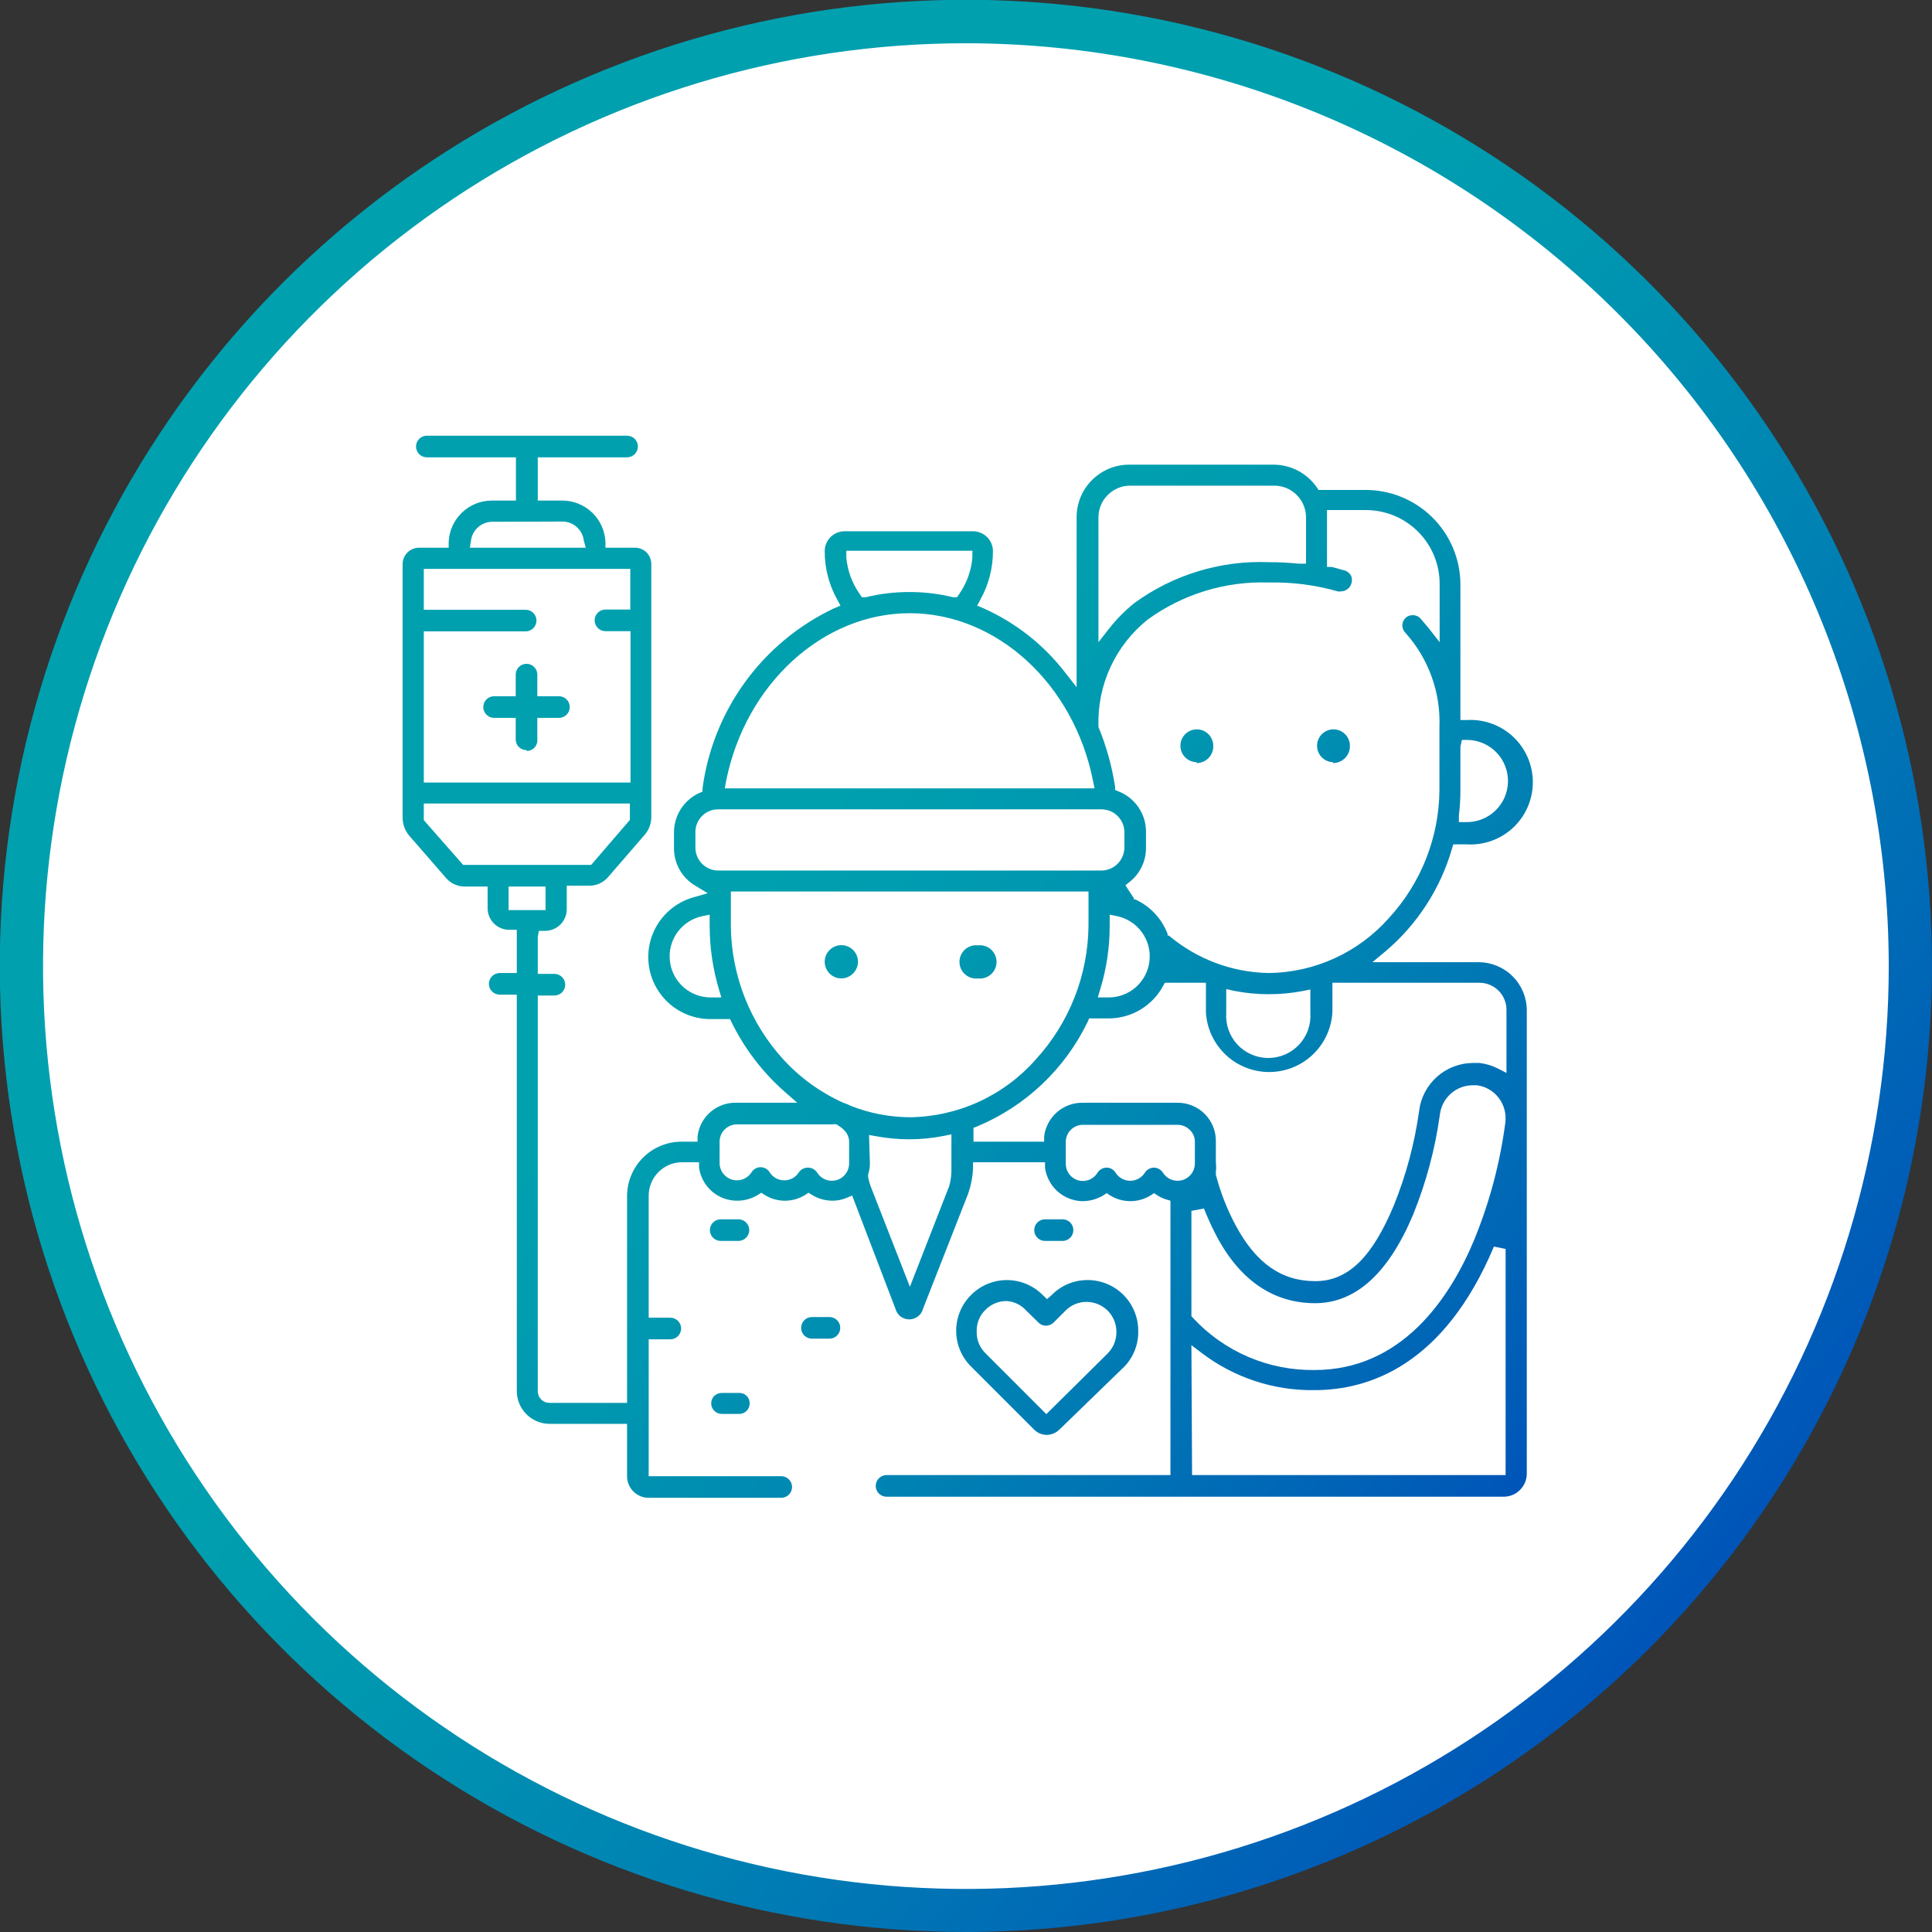 <svg width="83" height="83" viewBox="0 0 83 83" fill="none" xmlns="http://www.w3.org/2000/svg"><rect x="0" y="0" width="83" height="83" fill="#333333" stroke="none"/><g clip-path="url(#clip0_10522_6937)"><path d="M0.929 41.504C0.929 49.53 3.309 57.375 7.768 64.048C12.226 70.721 18.564 75.922 25.979 78.992C33.394 82.063 41.553 82.866 49.424 81.3C57.295 79.733 64.525 75.868 70.199 70.192C75.873 64.517 79.737 57.286 81.302 49.415C82.866 41.543 82.061 33.384 78.989 25.97C75.916 18.556 70.714 12.22 64.04 7.762C57.367 3.305 49.521 0.927 41.495 0.929C36.167 0.929 30.891 1.978 25.969 4.018C21.047 6.057 16.574 9.046 12.807 12.814C9.04 16.582 6.052 21.055 4.014 25.977C1.976 30.9 0.927 36.176 0.929 41.504Z" fill="white"/><path d="M41.495 83C33.286 83 25.262 80.566 18.437 76.005C11.611 71.445 6.291 64.963 3.15 57.379C0.009 49.794 -0.813 41.449 0.788 33.398C2.39 25.347 6.343 17.952 12.147 12.147C17.952 6.343 25.347 2.39 33.398 0.788C41.449 -0.813 49.794 0.009 57.379 3.15C64.963 6.291 71.445 11.611 76.005 18.437C80.566 25.262 83 33.286 83 41.495C82.99 52.5 78.614 63.051 70.833 70.833C63.051 78.614 52.5 82.99 41.495 83ZM41.495 1.858C33.654 1.858 25.988 4.183 19.468 8.54C12.948 12.897 7.866 19.09 4.866 26.335C1.865 33.58 1.081 41.552 2.611 49.243C4.142 56.934 7.919 63.998 13.464 69.543C19.01 75.087 26.075 78.862 33.766 80.391C41.458 81.919 49.43 81.133 56.674 78.131C63.918 75.129 70.11 70.046 74.465 63.525C78.82 57.003 81.144 49.337 81.142 41.495C81.13 30.985 76.949 20.909 69.516 13.478C62.083 6.047 52.006 1.868 41.495 1.858Z" fill="url(#paint0_linear_10522_6937)"/><path d="M38.086 64.3C37.963 64.3 37.845 64.251 37.758 64.164C37.671 64.077 37.622 63.959 37.622 63.836C37.622 63.713 37.671 63.595 37.758 63.508C37.845 63.42 37.963 63.371 38.086 63.371H50.283V51.583L50.097 51.528C49.963 51.486 49.835 51.426 49.717 51.351L49.577 51.258L49.438 51.351C49.174 51.515 48.87 51.602 48.56 51.602C48.25 51.602 47.946 51.515 47.682 51.351L47.543 51.258L47.404 51.351C47.124 51.52 46.802 51.608 46.475 51.602C46.084 51.588 45.71 51.435 45.421 51.171C45.132 50.908 44.946 50.55 44.895 50.162V49.93H41.802V50.19C41.786 50.557 41.717 50.92 41.598 51.267L39.656 56.219C39.623 56.351 39.546 56.469 39.439 56.553C39.331 56.636 39.198 56.682 39.062 56.682C38.925 56.682 38.793 56.636 38.685 56.553C38.577 56.469 38.501 56.351 38.467 56.219L36.609 51.36L36.368 51.463C36.174 51.544 35.965 51.585 35.755 51.583C35.446 51.581 35.144 51.495 34.882 51.333L34.733 51.24L34.594 51.333C34.332 51.497 34.029 51.584 33.72 51.584C33.411 51.584 33.109 51.497 32.847 51.333L32.708 51.24L32.559 51.333C32.297 51.495 31.995 51.581 31.686 51.583C31.284 51.589 30.894 51.448 30.59 51.186C30.285 50.924 30.087 50.56 30.032 50.162V49.93H29.345C29.151 49.925 28.959 49.959 28.778 50.03C28.598 50.102 28.434 50.209 28.296 50.345C28.158 50.481 28.049 50.644 27.976 50.823C27.902 51.002 27.866 51.194 27.868 51.388V56.609H28.797C28.92 56.609 29.038 56.658 29.125 56.745C29.213 56.832 29.262 56.95 29.262 57.073C29.262 57.197 29.213 57.315 29.125 57.402C29.038 57.489 28.92 57.538 28.797 57.538H27.868V63.418H33.562C33.686 63.418 33.804 63.467 33.891 63.554C33.978 63.641 34.027 63.759 34.027 63.882C34.027 64.006 33.978 64.124 33.891 64.211C33.804 64.298 33.686 64.347 33.562 64.347H27.868C27.622 64.347 27.386 64.249 27.211 64.075C27.037 63.901 26.939 63.664 26.939 63.418V61.17H23.604C23.233 61.167 22.878 61.019 22.615 60.756C22.353 60.494 22.204 60.139 22.202 59.767V42.731H21.468C21.345 42.731 21.227 42.682 21.139 42.595C21.052 42.508 21.003 42.389 21.003 42.266C21.003 42.143 21.052 42.025 21.139 41.938C21.227 41.851 21.345 41.802 21.468 41.802H22.202V39.944H21.932C21.806 39.952 21.679 39.933 21.56 39.89C21.44 39.846 21.331 39.779 21.239 39.692C21.147 39.605 21.073 39.5 21.023 39.384C20.973 39.267 20.947 39.142 20.948 39.015V38.086H19.935C19.793 38.082 19.653 38.05 19.524 37.991C19.395 37.932 19.279 37.847 19.183 37.742L17.566 35.884C17.4 35.679 17.305 35.424 17.297 35.16V24.236C17.297 24.05 17.37 23.872 17.5 23.74C17.631 23.608 17.808 23.532 17.994 23.53H19.276V23.288C19.295 22.808 19.499 22.355 19.845 22.022C20.192 21.69 20.653 21.504 21.133 21.505H22.165V19.647H18.337C18.214 19.647 18.096 19.598 18.009 19.511C17.922 19.424 17.873 19.305 17.873 19.182C17.873 19.059 17.922 18.941 18.009 18.854C18.096 18.767 18.214 18.718 18.337 18.718H26.939C27.062 18.718 27.18 18.767 27.268 18.854C27.355 18.941 27.404 19.059 27.404 19.182C27.404 19.305 27.355 19.424 27.268 19.511C27.18 19.598 27.062 19.647 26.939 19.647H23.103V21.505H24.152C24.633 21.504 25.094 21.69 25.441 22.022C25.787 22.355 25.991 22.808 26.01 23.288V23.53H27.283C27.375 23.53 27.466 23.548 27.552 23.584C27.637 23.619 27.714 23.671 27.779 23.737C27.844 23.803 27.895 23.881 27.929 23.966C27.964 24.052 27.981 24.143 27.98 24.236V35.123C27.975 35.388 27.88 35.644 27.71 35.847L26.103 37.705C26.007 37.81 25.891 37.894 25.762 37.953C25.633 38.013 25.493 38.045 25.351 38.049H24.348V39.061C24.348 39.308 24.25 39.544 24.075 39.718C23.901 39.892 23.665 39.99 23.419 39.99H23.149L23.103 40.25V41.839H23.818C23.941 41.839 24.059 41.888 24.146 41.975C24.233 42.062 24.282 42.18 24.282 42.303C24.282 42.426 24.233 42.545 24.146 42.632C24.059 42.719 23.941 42.768 23.818 42.768H23.103V59.767C23.103 59.833 23.116 59.898 23.141 59.959C23.166 60.02 23.203 60.075 23.25 60.122C23.296 60.169 23.352 60.206 23.412 60.231C23.473 60.256 23.538 60.269 23.604 60.269H26.939V51.388C26.939 51.081 27 50.776 27.117 50.492C27.235 50.208 27.407 49.95 27.625 49.733C27.842 49.516 28.1 49.343 28.384 49.226C28.668 49.108 28.973 49.047 29.28 49.047H29.968V48.815C30.016 48.406 30.217 48.031 30.531 47.764C30.844 47.497 31.247 47.358 31.658 47.375H34.25L33.72 46.911C32.77 46.077 31.993 45.064 31.435 43.929L31.361 43.78H30.534C29.887 43.785 29.259 43.553 28.77 43.129C28.281 42.705 27.962 42.117 27.875 41.475C27.787 40.833 27.936 40.182 28.294 39.642C28.652 39.102 29.194 38.711 29.819 38.541L30.404 38.374L29.884 38.058C29.6 37.894 29.365 37.659 29.202 37.375C29.039 37.091 28.954 36.769 28.955 36.442V35.782C28.95 35.42 29.052 35.065 29.246 34.759C29.441 34.454 29.721 34.212 30.051 34.064L30.181 34.008V33.869C30.403 32.209 31.037 30.631 32.025 29.28C33.013 27.928 34.324 26.845 35.838 26.131L36.108 26.019L35.968 25.759C35.613 25.123 35.427 24.407 35.43 23.678C35.43 23.452 35.52 23.234 35.68 23.074C35.84 22.914 36.058 22.824 36.284 22.824H41.802C42.029 22.824 42.246 22.914 42.406 23.074C42.567 23.234 42.657 23.452 42.657 23.678C42.659 24.407 42.473 25.123 42.118 25.759L41.979 26.019L42.248 26.131C43.638 26.751 44.851 27.709 45.778 28.917L46.252 29.521V22.22C46.252 21.621 46.489 21.047 46.913 20.624C47.336 20.2 47.91 19.962 48.509 19.962H54.714C55.08 19.963 55.439 20.052 55.763 20.222C56.086 20.392 56.364 20.638 56.572 20.938L56.646 21.049H58.634C59.169 21.044 59.699 21.145 60.194 21.345C60.69 21.545 61.141 21.84 61.522 22.215C61.904 22.589 62.207 23.035 62.416 23.527C62.625 24.018 62.735 24.547 62.74 25.081V30.654V30.933H63.019C63.383 30.912 63.747 30.965 64.09 31.089C64.433 31.214 64.746 31.407 65.012 31.657C65.277 31.907 65.488 32.209 65.633 32.544C65.777 32.879 65.852 33.239 65.852 33.604C65.852 33.968 65.777 34.329 65.633 34.664C65.488 34.999 65.277 35.3 65.012 35.551C64.746 35.801 64.433 35.994 64.09 36.118C63.747 36.243 63.383 36.296 63.019 36.275H62.434L62.378 36.46C61.881 38.181 60.885 39.717 59.517 40.873L58.959 41.337H63.52C64.068 41.337 64.594 41.554 64.982 41.941C65.37 42.327 65.59 42.852 65.592 43.4V63.306C65.592 63.57 65.487 63.823 65.301 64.009C65.115 64.196 64.862 64.3 64.598 64.3H38.086ZM51.212 63.371H64.682V53.655L64.18 53.553C62.034 58.662 58.801 59.721 56.47 59.721C54.716 59.747 53.004 59.181 51.612 58.114L51.184 57.789L51.212 63.371ZM51.184 52.02V56.544L51.259 56.627C51.924 57.342 52.731 57.91 53.628 58.294C54.526 58.678 55.494 58.87 56.47 58.857C60.186 58.857 62.257 55.838 63.325 53.283C63.993 51.658 64.446 49.953 64.672 48.211C64.717 47.833 64.61 47.452 64.375 47.152C64.147 46.86 63.814 46.67 63.446 46.623H63.279C62.928 46.623 62.59 46.751 62.328 46.984C62.066 47.217 61.899 47.538 61.858 47.886C61.654 49.362 61.267 50.807 60.706 52.187C59.647 54.705 58.235 55.986 56.498 55.986C54.761 55.986 53.302 55.058 52.271 53.116C52.066 52.727 51.883 52.327 51.723 51.918L51.184 52.02ZM37.371 49.958C37.374 50.125 37.349 50.291 37.297 50.45V50.515V50.58C37.32 50.707 37.355 50.831 37.399 50.952L39.09 55.281L40.78 50.952C40.852 50.695 40.883 50.428 40.873 50.162V48.731L40.557 48.797C40.059 48.897 39.552 48.946 39.043 48.945C38.576 48.944 38.109 48.9 37.65 48.815L37.334 48.759L37.371 49.958ZM50.59 47.375C50.806 47.374 51.02 47.416 51.22 47.498C51.42 47.58 51.602 47.701 51.755 47.854C51.908 48.007 52.029 48.189 52.111 48.389C52.194 48.589 52.235 48.803 52.234 49.02V49.948C52.251 50.078 52.251 50.209 52.234 50.339V50.404V50.469C52.43 51.221 52.714 51.947 53.079 52.633C53.962 54.277 55.058 55.039 56.507 55.039C57.956 55.039 58.978 53.943 59.879 51.788C60.407 50.484 60.772 49.121 60.966 47.728C61.034 47.16 61.308 46.637 61.736 46.257C62.164 45.877 62.716 45.666 63.288 45.666H63.558C63.83 45.696 64.094 45.775 64.338 45.898L64.719 46.093V43.381C64.719 43.073 64.597 42.778 64.379 42.56C64.161 42.342 63.866 42.22 63.558 42.22H57.241V43.492C57.2 44.185 56.896 44.837 56.391 45.313C55.886 45.79 55.218 46.055 54.524 46.055C53.829 46.055 53.161 45.79 52.656 45.313C52.151 44.837 51.847 44.185 51.807 43.492V42.22H50.042L49.967 42.359C49.738 42.782 49.398 43.134 48.984 43.38C48.571 43.625 48.098 43.754 47.617 43.752H46.79L46.725 43.901C45.747 45.925 44.062 47.521 41.988 48.388L41.821 48.453V49.047H44.858V48.815C44.909 48.412 45.106 48.042 45.413 47.776C45.721 47.51 46.115 47.368 46.521 47.375H50.59ZM49.577 50.162C49.653 50.164 49.728 50.184 49.794 50.221C49.861 50.259 49.917 50.312 49.958 50.376C50.043 50.512 50.169 50.618 50.319 50.676C50.469 50.735 50.633 50.743 50.788 50.701C50.943 50.658 51.08 50.566 51.178 50.438C51.276 50.311 51.331 50.156 51.333 49.995V49.066C51.335 48.969 51.318 48.873 51.281 48.783C51.244 48.694 51.189 48.613 51.119 48.546C51.05 48.475 50.968 48.419 50.877 48.381C50.786 48.343 50.688 48.323 50.59 48.323H46.521C46.424 48.323 46.328 48.342 46.238 48.38C46.148 48.417 46.067 48.472 45.999 48.541C45.931 48.61 45.877 48.692 45.84 48.782C45.804 48.872 45.786 48.969 45.787 49.066V49.995C45.786 50.156 45.837 50.314 45.934 50.443C46.031 50.572 46.168 50.666 46.324 50.709C46.479 50.752 46.645 50.743 46.795 50.683C46.945 50.623 47.071 50.515 47.153 50.376C47.195 50.31 47.252 50.257 47.321 50.219C47.389 50.182 47.465 50.162 47.543 50.162C47.619 50.163 47.694 50.183 47.761 50.22C47.827 50.258 47.883 50.311 47.924 50.376C47.99 50.483 48.083 50.572 48.194 50.634C48.304 50.695 48.429 50.727 48.555 50.727C48.682 50.727 48.806 50.695 48.917 50.634C49.027 50.572 49.12 50.483 49.187 50.376C49.229 50.31 49.287 50.257 49.355 50.219C49.423 50.182 49.499 50.162 49.577 50.162ZM34.714 50.162C34.792 50.162 34.868 50.182 34.937 50.219C35.005 50.257 35.062 50.31 35.105 50.376C35.189 50.512 35.316 50.618 35.465 50.676C35.615 50.735 35.78 50.743 35.935 50.701C36.09 50.658 36.226 50.566 36.325 50.438C36.423 50.311 36.477 50.156 36.479 49.995V49.066C36.48 48.969 36.461 48.872 36.422 48.782C36.384 48.693 36.327 48.612 36.256 48.546C36.224 48.507 36.186 48.473 36.145 48.444L35.941 48.304C35.87 48.294 35.798 48.294 35.727 48.304H31.658C31.461 48.304 31.272 48.383 31.133 48.522C30.993 48.661 30.915 48.85 30.915 49.047V49.976C30.917 50.137 30.972 50.293 31.07 50.42C31.168 50.547 31.305 50.639 31.46 50.682C31.615 50.725 31.779 50.716 31.929 50.658C32.078 50.599 32.205 50.494 32.29 50.357C32.331 50.292 32.388 50.238 32.455 50.201C32.523 50.164 32.598 50.144 32.675 50.144C32.752 50.144 32.828 50.164 32.896 50.201C32.963 50.238 33.02 50.292 33.061 50.357C33.127 50.465 33.221 50.553 33.331 50.615C33.442 50.676 33.566 50.709 33.693 50.709C33.819 50.709 33.943 50.676 34.054 50.615C34.164 50.553 34.258 50.465 34.324 50.357C34.367 50.297 34.425 50.247 34.491 50.213C34.557 50.179 34.631 50.162 34.705 50.162H34.714ZM31.398 39.795C31.421 41.915 32.225 43.953 33.655 45.517C34.378 46.305 35.254 46.937 36.228 47.375C36.338 47.408 36.444 47.452 36.544 47.505C37.363 47.83 38.236 47.997 39.117 47.998C40.137 47.981 41.142 47.752 42.068 47.325C42.995 46.898 43.821 46.282 44.496 45.517C45.938 43.944 46.745 41.892 46.763 39.758V38.3H31.398V39.795ZM52.68 43.511C52.662 43.759 52.696 44.008 52.778 44.243C52.861 44.478 52.991 44.693 53.161 44.875C53.33 45.057 53.535 45.202 53.764 45.301C53.992 45.401 54.238 45.452 54.487 45.452C54.735 45.452 54.982 45.401 55.21 45.301C55.438 45.202 55.643 45.057 55.812 44.875C55.982 44.693 56.112 44.478 56.195 44.243C56.278 44.008 56.311 43.759 56.293 43.511V42.508L55.978 42.573C55.494 42.666 55.002 42.712 54.51 42.712C54.001 42.713 53.494 42.663 52.996 42.563L52.68 42.489V43.511ZM47.673 39.795C47.672 40.715 47.534 41.629 47.264 42.508L47.162 42.851H47.617C48.055 42.854 48.478 42.694 48.805 42.403C49.131 42.111 49.337 41.709 49.384 41.273C49.43 40.838 49.313 40.401 49.055 40.047C48.797 39.693 48.417 39.448 47.989 39.359L47.673 39.294V39.795ZM30.172 39.359C29.744 39.448 29.365 39.693 29.107 40.045C28.849 40.398 28.732 40.834 28.777 41.269C28.822 41.703 29.026 42.105 29.351 42.398C29.676 42.69 30.097 42.852 30.534 42.851H30.989L30.887 42.508C30.625 41.627 30.49 40.714 30.488 39.795V39.294L30.172 39.359ZM54.51 25.025C52.643 24.961 50.808 25.523 49.299 26.623C48.62 27.168 48.076 27.862 47.71 28.651C47.344 29.441 47.166 30.305 47.19 31.175V31.23C47.529 32.054 47.769 32.914 47.905 33.794V33.934L48.026 33.989C48.385 34.123 48.693 34.365 48.909 34.681C49.125 34.997 49.239 35.372 49.233 35.754V36.414C49.236 36.695 49.175 36.974 49.054 37.228C48.933 37.482 48.757 37.706 48.537 37.882L48.351 38.03L48.472 38.225L48.713 38.588V38.643H48.778C49.418 38.936 49.916 39.471 50.163 40.13V40.195H50.218C51.421 41.209 52.937 41.776 54.51 41.802C55.489 41.79 56.454 41.573 57.343 41.165C58.233 40.757 59.027 40.167 59.675 39.433C61.051 37.934 61.823 35.978 61.839 33.943V31.23C61.896 29.745 61.373 28.296 60.381 27.19C60.338 27.148 60.303 27.098 60.28 27.043C60.257 26.988 60.245 26.929 60.245 26.869C60.245 26.809 60.257 26.75 60.28 26.695C60.303 26.64 60.338 26.59 60.381 26.549C60.421 26.509 60.469 26.478 60.522 26.457C60.575 26.437 60.631 26.427 60.687 26.428C60.75 26.426 60.812 26.438 60.869 26.462C60.927 26.486 60.979 26.522 61.022 26.567L61.375 26.985L61.848 27.589V25.081C61.848 24.241 61.515 23.435 60.921 22.841C60.327 22.247 59.521 21.913 58.681 21.913H57.009V24.356H57.213L57.789 24.514C57.846 24.534 57.898 24.565 57.942 24.605C57.987 24.644 58.023 24.693 58.049 24.747C58.091 24.857 58.091 24.98 58.049 25.09C58.017 25.181 57.958 25.26 57.88 25.316C57.802 25.373 57.709 25.404 57.612 25.406C57.566 25.415 57.519 25.415 57.473 25.406C56.51 25.131 55.511 25.003 54.51 25.025ZM21.849 39.099H23.437V38.086H21.849V39.099ZM30.859 34.77C30.73 34.769 30.601 34.793 30.481 34.842C30.361 34.891 30.252 34.964 30.16 35.055C30.069 35.147 29.996 35.256 29.947 35.376C29.898 35.496 29.873 35.625 29.875 35.754V36.414C29.875 36.675 29.978 36.925 30.163 37.11C30.348 37.295 30.598 37.399 30.859 37.399H47.301C47.432 37.4 47.561 37.375 47.682 37.327C47.803 37.278 47.914 37.206 48.007 37.114C48.1 37.023 48.174 36.914 48.225 36.794C48.276 36.673 48.303 36.544 48.305 36.414V35.754C48.305 35.493 48.201 35.243 48.016 35.058C47.831 34.873 47.581 34.77 47.32 34.77H30.859ZM18.207 35.132V35.234L19.898 37.157H25.397L27.06 35.225V35.151V34.519H18.207V35.132ZM62.74 32.076V33.934C62.742 34.3 62.72 34.666 62.675 35.03V35.318H62.972C63.204 35.324 63.435 35.284 63.651 35.201C63.868 35.118 64.066 34.993 64.234 34.834C64.402 34.674 64.537 34.483 64.632 34.271C64.726 34.059 64.778 33.831 64.784 33.599C64.79 33.367 64.75 33.137 64.667 32.92C64.584 32.704 64.459 32.506 64.3 32.338C64.14 32.169 63.949 32.034 63.737 31.94C63.525 31.846 63.297 31.794 63.065 31.788H62.805L62.74 32.076ZM39.08 26.344C35.365 26.344 32.03 29.373 31.194 33.553L31.138 33.869H47.023L46.958 33.553C46.131 29.373 42.815 26.344 39.08 26.344ZM18.207 33.618H27.088V27.115H26.01C25.887 27.115 25.769 27.066 25.682 26.979C25.595 26.892 25.546 26.774 25.546 26.651C25.546 26.528 25.595 26.41 25.682 26.322C25.769 26.235 25.887 26.186 26.01 26.186H27.078V24.44H18.207V26.196H22.582C22.706 26.196 22.824 26.245 22.911 26.332C22.998 26.419 23.047 26.537 23.047 26.66C23.047 26.783 22.998 26.901 22.911 26.989C22.824 27.076 22.706 27.125 22.582 27.125H18.207V33.618ZM48.546 20.864C48.187 20.866 47.844 21.01 47.59 21.264C47.336 21.517 47.192 21.861 47.19 22.22V27.589L47.664 26.985C47.979 26.588 48.337 26.226 48.732 25.908C50.405 24.688 52.441 24.069 54.51 24.152C54.944 24.15 55.378 24.172 55.81 24.217H56.108V22.22C56.105 21.861 55.962 21.517 55.708 21.264C55.454 21.01 55.11 20.866 54.751 20.864H48.546ZM39.08 25.434C39.706 25.433 40.33 25.508 40.938 25.657H41.115L41.217 25.508C41.534 25.048 41.726 24.514 41.774 23.957V23.66H36.358V23.957C36.41 24.514 36.605 25.049 36.925 25.508L37.027 25.657H37.195C37.812 25.507 38.445 25.432 39.08 25.434ZM21.161 22.415C20.933 22.413 20.712 22.496 20.541 22.646C20.369 22.797 20.26 23.006 20.232 23.232L20.186 23.53H25.165L25.081 23.223C25.054 22.997 24.944 22.788 24.773 22.637C24.601 22.486 24.381 22.404 24.152 22.406L21.161 22.415ZM44.979 61.644C44.873 61.645 44.768 61.623 44.67 61.582C44.573 61.54 44.485 61.479 44.412 61.402L41.718 58.708C41.515 58.507 41.354 58.268 41.244 58.004C41.134 57.74 41.078 57.457 41.078 57.171C41.078 56.885 41.134 56.602 41.244 56.338C41.354 56.074 41.515 55.835 41.718 55.633C41.92 55.43 42.159 55.269 42.423 55.159C42.687 55.049 42.97 54.993 43.256 54.993C43.542 54.993 43.825 55.049 44.089 55.159C44.352 55.269 44.592 55.43 44.793 55.633L44.979 55.81L45.174 55.643C45.376 55.435 45.617 55.271 45.883 55.159C46.15 55.048 46.436 54.991 46.725 54.992C47.302 54.992 47.855 55.221 48.263 55.629C48.67 56.037 48.899 56.59 48.899 57.166C48.907 57.45 48.859 57.732 48.757 57.997C48.655 58.262 48.501 58.504 48.305 58.708L45.518 61.411C45.374 61.554 45.182 61.637 44.979 61.644ZM43.261 55.894C43.088 55.89 42.916 55.922 42.757 55.988C42.597 56.053 42.452 56.151 42.332 56.275C42.208 56.395 42.111 56.54 42.047 56.7C41.984 56.86 41.954 57.031 41.96 57.203C41.955 57.375 41.985 57.547 42.049 57.706C42.113 57.866 42.209 58.011 42.332 58.132L44.951 60.752L47.599 58.132C47.718 58.009 47.811 57.864 47.873 57.704C47.935 57.545 47.965 57.374 47.961 57.203C47.959 56.868 47.825 56.547 47.589 56.309C47.353 56.072 47.033 55.936 46.697 55.931C46.525 55.927 46.353 55.959 46.194 56.025C46.034 56.09 45.889 56.188 45.769 56.312L45.258 56.822C45.169 56.905 45.053 56.951 44.933 56.953C44.874 56.953 44.816 56.941 44.762 56.919C44.708 56.897 44.658 56.864 44.617 56.822L44.096 56.312C43.883 56.069 43.583 55.919 43.261 55.894ZM30.999 60.743C30.88 60.74 30.766 60.691 30.683 60.606C30.599 60.521 30.553 60.407 30.553 60.287C30.553 60.169 30.6 60.056 30.683 59.972C30.767 59.889 30.88 59.842 30.999 59.842H31.76C31.819 59.84 31.878 59.851 31.933 59.873C31.987 59.895 32.037 59.928 32.078 59.969C32.12 60.011 32.153 60.061 32.175 60.115C32.197 60.17 32.208 60.228 32.206 60.287C32.208 60.347 32.197 60.406 32.175 60.461C32.153 60.516 32.12 60.566 32.079 60.609C32.037 60.651 31.988 60.685 31.933 60.708C31.878 60.731 31.82 60.743 31.76 60.743H30.999ZM34.882 57.51C34.758 57.51 34.64 57.461 34.553 57.374C34.466 57.287 34.417 57.169 34.417 57.045C34.417 56.922 34.466 56.804 34.553 56.717C34.64 56.63 34.758 56.581 34.882 56.581H35.634C35.757 56.581 35.875 56.63 35.962 56.717C36.05 56.804 36.098 56.922 36.098 57.045C36.098 57.169 36.05 57.287 35.962 57.374C35.875 57.461 35.757 57.51 35.634 57.51H34.882ZM44.895 53.311C44.772 53.311 44.654 53.262 44.567 53.175C44.48 53.088 44.431 52.97 44.431 52.847C44.431 52.724 44.48 52.605 44.567 52.518C44.654 52.431 44.772 52.382 44.895 52.382H45.648C45.771 52.382 45.889 52.431 45.976 52.518C46.063 52.605 46.112 52.724 46.112 52.847C46.112 52.97 46.063 53.088 45.976 53.175C45.889 53.262 45.771 53.311 45.648 53.311H44.895ZM30.962 53.311C30.838 53.311 30.72 53.262 30.633 53.175C30.546 53.088 30.497 52.97 30.497 52.847C30.497 52.724 30.546 52.605 30.633 52.518C30.72 52.431 30.838 52.382 30.962 52.382H31.723C31.846 52.382 31.965 52.431 32.052 52.518C32.139 52.605 32.188 52.724 32.188 52.847C32.188 52.97 32.139 53.088 32.052 53.175C31.965 53.262 31.846 53.311 31.723 53.311H30.962ZM42.016 42.034C41.916 42.045 41.814 42.036 41.718 42.005C41.622 41.975 41.533 41.924 41.458 41.857C41.383 41.79 41.323 41.708 41.282 41.616C41.24 41.524 41.219 41.424 41.219 41.323C41.219 41.222 41.24 41.123 41.282 41.031C41.323 40.939 41.383 40.857 41.458 40.789C41.533 40.722 41.622 40.672 41.718 40.642C41.814 40.611 41.916 40.601 42.016 40.613C42.116 40.601 42.217 40.611 42.313 40.642C42.41 40.672 42.498 40.722 42.573 40.789C42.648 40.857 42.709 40.939 42.75 41.031C42.791 41.123 42.812 41.222 42.812 41.323C42.812 41.424 42.791 41.524 42.75 41.616C42.709 41.708 42.648 41.79 42.573 41.857C42.498 41.924 42.41 41.975 42.313 42.005C42.217 42.036 42.116 42.045 42.016 42.034ZM36.145 42.034C36.003 42.034 35.864 41.992 35.747 41.913C35.629 41.834 35.537 41.721 35.483 41.59C35.429 41.459 35.416 41.315 35.444 41.176C35.472 41.037 35.541 40.909 35.642 40.81C35.743 40.71 35.872 40.643 36.011 40.616C36.151 40.59 36.295 40.605 36.425 40.66C36.556 40.716 36.667 40.809 36.744 40.928C36.822 41.047 36.862 41.186 36.86 41.328C36.855 41.515 36.778 41.694 36.645 41.825C36.511 41.957 36.332 42.032 36.145 42.034ZM57.269 32.745C57.13 32.741 56.995 32.697 56.882 32.617C56.768 32.537 56.681 32.425 56.63 32.296C56.579 32.167 56.568 32.026 56.597 31.89C56.627 31.754 56.695 31.63 56.795 31.533C56.894 31.436 57.02 31.371 57.156 31.345C57.293 31.319 57.434 31.334 57.562 31.388C57.69 31.442 57.799 31.533 57.876 31.648C57.952 31.764 57.993 31.9 57.993 32.039C57.996 32.135 57.979 32.232 57.944 32.322C57.908 32.412 57.855 32.494 57.788 32.563C57.72 32.632 57.64 32.687 57.55 32.725C57.461 32.763 57.365 32.782 57.269 32.782V32.745ZM51.407 32.745C51.268 32.743 51.132 32.7 51.018 32.621C50.903 32.542 50.814 32.432 50.762 32.302C50.71 32.173 50.697 32.032 50.725 31.895C50.754 31.759 50.822 31.634 50.921 31.536C51.02 31.438 51.145 31.372 51.282 31.346C51.419 31.319 51.56 31.334 51.689 31.387C51.817 31.441 51.927 31.532 52.004 31.647C52.081 31.763 52.123 31.899 52.123 32.039C52.126 32.135 52.111 32.231 52.076 32.321C52.042 32.411 51.99 32.493 51.923 32.562C51.856 32.632 51.776 32.687 51.688 32.725C51.599 32.763 51.504 32.782 51.407 32.782V32.745ZM22.61 32.224C22.49 32.224 22.374 32.176 22.288 32.091C22.203 32.006 22.155 31.89 22.155 31.769V30.84H21.226C21.103 30.84 20.985 30.791 20.898 30.704C20.811 30.617 20.762 30.499 20.762 30.376C20.762 30.253 20.811 30.134 20.898 30.047C20.985 29.96 21.103 29.911 21.226 29.911H22.155V28.983C22.155 28.859 22.204 28.741 22.291 28.654C22.378 28.567 22.497 28.518 22.62 28.518C22.743 28.518 22.861 28.567 22.948 28.654C23.035 28.741 23.084 28.859 23.084 28.983V29.911H24.013C24.136 29.911 24.254 29.96 24.341 30.047C24.429 30.134 24.477 30.253 24.477 30.376C24.477 30.499 24.429 30.617 24.341 30.704C24.254 30.791 24.136 30.84 24.013 30.84H23.084V31.769C23.089 31.831 23.082 31.892 23.062 31.951C23.043 32.009 23.012 32.063 22.971 32.109C22.93 32.155 22.881 32.192 22.825 32.218C22.769 32.245 22.709 32.259 22.648 32.262L22.61 32.224Z" fill="url(#paint1_linear_10522_6937)"/></g><defs><linearGradient id="paint0_linear_10522_6937" x1="9.726" y1="14.835" x2="73.274" y2="68.165" gradientUnits="userSpaceOnUse"><stop stop-color="#00A0AF"/><stop offset="0.36" stop-color="#00A0AF"/><stop offset="0.49" stop-color="#0098B0"/><stop offset="0.69" stop-color="#0082B3"/><stop offset="0.94" stop-color="#005EB7"/><stop offset="1" stop-color="#0055B8"/></linearGradient><linearGradient id="paint1_linear_10522_6937" x1="16.805" y1="20.278" x2="66.79" y2="62.229" gradientUnits="userSpaceOnUse"><stop stop-color="#00A0AF"/><stop offset="0.36" stop-color="#00A0AF"/><stop offset="0.49" stop-color="#0098B0"/><stop offset="0.69" stop-color="#0082B3"/><stop offset="0.94" stop-color="#005EB7"/><stop offset="1" stop-color="#0055B8"/></linearGradient><clipPath id="clip0_10522_6937"><rect width="83" height="83" fill="white"/></clipPath></defs></svg>